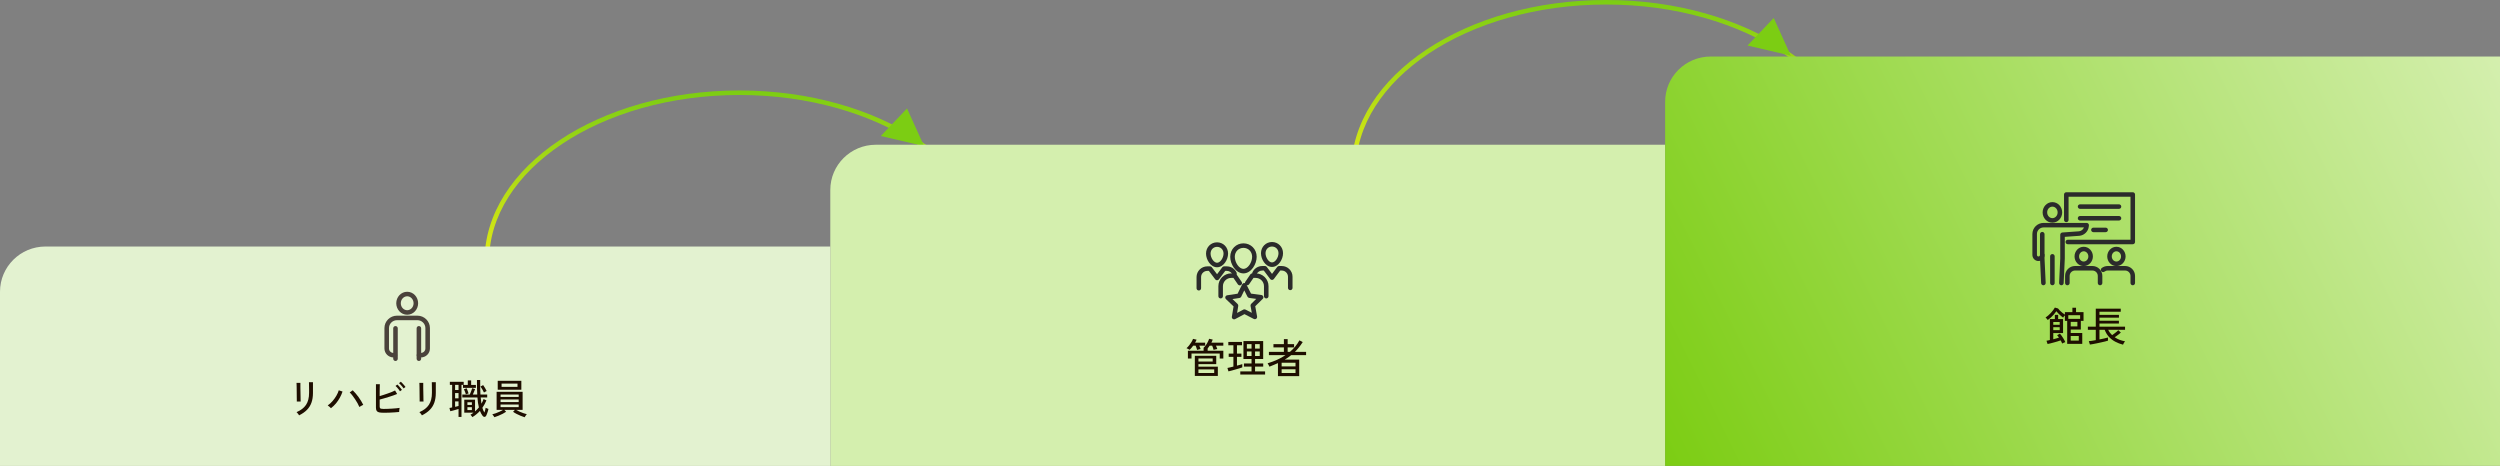 <svg width="1100" height="205" viewBox="0 0 1100 205" fill="none" xmlns="http://www.w3.org/2000/svg">
<rect x="0" y="0" width="1100" height="205" fill="#808080" stroke="none"/>
<path d="M325.352 39.805C294.485 39.805 266.496 48.148 246.194 61.688C225.899 75.225 213.194 94.032 213.194 114.938H215.195C215.195 94.899 227.374 76.638 247.31 63.341C267.239 50.049 294.828 41.795 325.352 41.795C355.876 41.795 383.466 50.049 403.396 63.341C423.332 76.638 435.51 94.899 435.51 114.938H437.512C437.512 94.032 424.806 75.225 404.511 61.688C384.209 48.148 356.219 39.805 325.352 39.805Z" fill="url(#paint0_linear_1987_63373)"/>
<path d="M406.596 64.296L387.559 59.844L399.088 47.721L406.596 64.296Z" fill="#7CCD13"/>
<path d="M706.699 0C675.832 4.67891e-05 647.843 8.343 627.541 21.884C607.245 35.42 594.54 54.227 594.54 75.133H596.542C596.542 55.094 608.72 36.833 628.656 23.537C648.586 10.244 676.175 1.99 706.699 1.99C737.223 1.99 764.813 10.244 784.742 23.537C804.678 36.833 816.857 55.094 816.857 75.133H818.858C818.858 54.227 806.153 35.42 785.858 21.884C765.556 8.343 737.566 0 706.699 0Z" fill="url(#paint1_linear_1987_63373)"/>
<path d="M787.943 24.483L768.906 20.032L780.434 7.909L787.943 24.483Z" fill="#7CCD13"/>
<path d="M365.332 83.59C365.332 72.598 374.294 63.688 385.35 63.688H732.666V204.998H365.332V83.59Z" fill="#D4EFAE"/>
<path d="M732.666 44.778C732.666 33.786 741.628 24.875 752.684 24.875H1100V204.996H732.666V44.778Z" fill="url(#paint2_linear_1987_63373)"/>
<path d="M0 128.372C0 117.38 8.962 108.469 20.018 108.469H365.332V204.998H0V128.372Z" fill="#E3F2D0"/>
<path d="M918.873 112.823C918.873 111.51 917.893 110.568 916.834 110.568C915.775 110.569 914.796 111.508 914.796 112.823C914.796 114.138 915.775 115.077 916.834 115.077C917.892 115.077 918.873 114.136 918.873 112.823ZM920.875 112.823C920.874 115.096 919.133 117.067 916.834 117.067C914.535 117.067 912.794 115.099 912.794 112.823C912.794 110.547 914.535 108.578 916.834 108.578C919.133 108.578 920.875 110.55 920.875 112.823Z" fill="#2B2B2B"/>
<path d="M923.027 124.526V121.399C923.027 120.095 921.958 119.029 920.628 119.029H913.038C911.708 119.03 910.64 120.095 910.64 121.399V124.526C910.64 125.076 910.191 125.521 909.639 125.521C909.086 125.521 908.638 125.076 908.638 124.526V121.399C908.638 118.986 910.612 117.039 913.038 117.039H920.628C923.054 117.039 925.029 118.986 925.029 121.399V124.526C925.029 125.076 924.58 125.521 924.028 125.521C923.475 125.521 923.027 125.076 923.027 124.526Z" fill="#2B2B2B"/>
<path d="M933.259 112.823C933.259 111.51 932.279 110.568 931.22 110.568C930.161 110.569 929.182 111.508 929.182 112.823C929.183 114.138 930.161 115.077 931.22 115.077C932.279 115.077 933.259 114.136 933.259 112.823ZM935.261 112.823C935.261 115.096 933.52 117.067 931.22 117.067C928.922 117.067 927.181 115.099 927.181 112.823C927.181 110.547 928.921 108.578 931.22 108.578C933.52 108.578 935.261 110.55 935.261 112.823Z" fill="#2B2B2B"/>
<path d="M937.415 124.526V121.399C937.415 120.094 936.345 119.029 935.016 119.029H927.427C926.876 119.029 926.37 119.212 925.965 119.519C925.526 119.853 924.898 119.769 924.563 119.333C924.227 118.896 924.312 118.272 924.751 117.938C925.492 117.376 926.421 117.039 927.427 117.039H935.016C937.442 117.039 939.417 118.986 939.417 121.399V124.526C939.417 125.076 938.969 125.521 938.416 125.521C937.863 125.521 937.415 125.076 937.415 124.526Z" fill="#2B2B2B"/>
<path d="M932.357 89.906C932.91 89.906 933.358 90.352 933.358 90.901C933.358 91.451 932.91 91.897 932.357 91.897H915.228C914.676 91.897 914.228 91.451 914.228 90.901C914.228 90.352 914.676 89.906 915.228 89.906H932.357Z" fill="#2B2B2B"/>
<path d="M932.357 95.039C932.91 95.039 933.358 95.485 933.358 96.034C933.358 96.584 932.91 97.029 932.357 97.029H915.228C914.676 97.029 914.228 96.584 914.228 96.034C914.228 95.485 914.676 95.039 915.228 95.039H932.357Z" fill="#2B2B2B"/>
<path d="M926.49 100.164C927.043 100.164 927.491 100.61 927.491 101.159C927.491 101.709 927.043 102.154 926.49 102.154H921.097C920.544 102.154 920.096 101.709 920.096 101.159C920.096 100.61 920.544 100.164 921.097 100.164H926.49Z" fill="#2B2B2B"/>
<path d="M908.171 96.761V85.581C908.171 85.031 908.619 84.586 909.172 84.586H938.416C938.969 84.586 939.417 85.032 939.417 85.581V106.475C939.417 107.025 938.969 107.47 938.416 107.47H909.84C909.288 107.47 908.84 107.024 908.839 106.475C908.839 105.926 909.288 105.48 909.84 105.48H937.415V86.576H910.173V96.761C910.173 97.311 909.725 97.756 909.172 97.756C908.619 97.756 908.171 97.311 908.171 96.761Z" fill="#2B2B2B"/>
<path d="M905.356 93.454C905.356 91.985 904.26 90.92 903.056 90.92C901.852 90.92 900.755 91.985 900.755 93.454C900.755 94.922 901.852 95.986 903.056 95.986C904.259 95.986 905.355 94.922 905.356 93.454ZM907.357 93.454C907.357 95.883 905.499 97.976 903.056 97.976C900.613 97.976 898.753 95.883 898.753 93.454C898.753 91.024 900.613 88.93 903.056 88.93C905.499 88.93 907.357 91.024 907.357 93.454Z" fill="#2B2B2B"/>
<path d="M897.594 103.042C897.594 102.492 898.042 102.047 898.595 102.047C899.147 102.047 899.596 102.492 899.596 103.042V113.717L900.097 124.478C900.122 125.027 899.696 125.493 899.144 125.518C898.592 125.544 898.124 125.119 898.098 124.57L897.595 113.788C897.594 113.773 897.594 113.757 897.594 113.742V103.042Z" fill="#2B2B2B"/>
<path d="M894.25 112.148V102.961C894.25 100.258 896.464 98.078 899.18 98.078H918.13C918.419 98.078 918.694 98.202 918.884 98.418C919.074 98.634 919.161 98.921 919.122 99.205L919.041 99.805C918.761 101.891 917.087 103.507 914.998 103.747L914.795 103.765L908.511 104.213V113.743C908.511 113.758 908.511 113.773 908.51 113.789L908.01 124.571C907.984 125.12 907.516 125.545 906.964 125.519C906.412 125.494 905.984 125.028 906.01 124.48L906.509 113.709V103.287C906.509 102.765 906.915 102.332 907.439 102.295L914.652 101.78L914.882 101.754C915.833 101.603 916.61 100.947 916.926 100.068H899.18C897.559 100.068 896.252 101.367 896.252 102.961V112.148C896.252 112.53 896.527 112.816 896.816 112.857H896.817C897.246 112.916 897.593 112.595 897.593 112.205C897.593 111.655 898.041 111.21 898.594 111.209C899.146 111.209 899.595 111.655 899.595 112.205C899.595 113.8 898.176 115.054 896.541 114.828C895.169 114.639 894.25 113.427 894.25 112.148Z" fill="#2B2B2B"/>
<path d="M902.052 124.521V112.776C902.052 112.227 902.5 111.781 903.053 111.781C903.605 111.781 904.054 112.227 904.054 112.776V124.521C904.054 125.07 903.605 125.516 903.053 125.516C902.5 125.516 902.052 125.07 902.052 124.521Z" fill="#2B2B2B"/>
<path d="M181.975 133.43C181.974 131.673 180.652 130.365 179.164 130.365C177.675 130.365 176.353 131.673 176.352 133.43C176.352 135.19 177.675 136.497 179.164 136.497C180.652 136.496 181.975 135.188 181.975 133.43ZM183.977 133.43C183.977 136.156 181.886 138.487 179.164 138.487C176.442 138.487 174.351 136.158 174.351 133.43C174.351 130.705 176.442 128.375 179.164 128.375C181.885 128.375 183.976 130.705 183.977 133.43Z" fill="#4A423B"/>
<path d="M187.17 153.332V144.356C187.169 142.445 185.596 140.881 183.637 140.881H174.688C172.729 140.881 171.155 142.445 171.155 144.356V153.332C171.155 154.4 172.037 155.282 173.14 155.282H173.779C174.331 155.282 174.78 155.728 174.78 156.277C174.779 156.827 174.331 157.273 173.779 157.273H173.14C170.947 157.272 169.153 155.515 169.153 153.332V144.356C169.154 141.33 171.639 138.891 174.688 138.891H183.637C186.686 138.891 189.171 141.33 189.172 144.356V153.332C189.172 155.515 187.378 157.272 185.184 157.273H184.353C183.8 157.273 183.352 156.827 183.352 156.277C183.352 155.728 183.8 155.282 184.353 155.282H185.184C186.288 155.282 187.17 154.4 187.17 153.332Z" fill="#4A423B"/>
<path d="M173.016 157.843V144.456C173.016 143.906 173.464 143.461 174.017 143.461C174.569 143.461 175.017 143.906 175.017 144.456V157.843C175.017 158.393 174.569 158.838 174.017 158.838C173.464 158.838 173.016 158.393 173.016 157.843Z" fill="#4A423B"/>
<path d="M183.312 157.843V144.456C183.312 143.906 183.76 143.461 184.312 143.461C184.865 143.461 185.313 143.906 185.313 144.456V157.843C185.313 158.393 184.865 158.838 184.312 158.838C183.76 158.838 183.312 158.393 183.312 157.843Z" fill="#4A423B"/>
<path d="M562.536 111.424C562.536 109.675 561.251 108.475 559.685 108.475C558.119 108.475 556.834 109.675 556.834 111.424C556.834 112.344 557.189 113.406 557.776 114.227C558.374 115.063 559.073 115.47 559.685 115.47C560.297 115.47 560.996 115.063 561.594 114.227C562.181 113.406 562.536 112.344 562.536 111.424ZM564.538 111.424C564.538 112.794 564.032 114.253 563.225 115.38C562.43 116.493 561.201 117.46 559.685 117.46C558.169 117.46 556.942 116.492 556.146 115.38C555.339 114.253 554.832 112.794 554.832 111.424C554.832 108.595 556.995 106.484 559.685 106.484C562.376 106.484 564.538 108.595 564.538 111.424Z" fill="#2B2B2B"/>
<path d="M566.712 126.676V121.761C566.712 120.258 565.485 119.037 563.971 119.037H563.294L560.488 122.771C560.299 123.022 560.002 123.17 559.686 123.17C559.371 123.17 559.074 123.022 558.885 122.771L556.078 119.037H555.402C554.267 119.037 553.291 119.723 552.874 120.704C552.66 121.21 552.072 121.448 551.563 121.234C551.053 121.021 550.814 120.438 551.029 119.931C551.747 118.237 553.435 117.047 555.402 117.047H556.581L556.698 117.054C556.969 117.086 557.217 117.226 557.382 117.446L559.686 120.512L561.99 117.446L562.066 117.357C562.254 117.16 562.516 117.047 562.792 117.047H563.971C566.59 117.047 568.714 119.158 568.714 121.761V126.676C568.714 127.225 568.266 127.671 567.713 127.671C567.16 127.671 566.712 127.225 566.712 126.676Z" fill="#2B2B2B"/>
<path d="M538.357 111.565C538.356 109.816 537.071 108.615 535.505 108.615C533.94 108.615 532.654 109.816 532.654 111.565C532.654 112.485 533.009 113.547 533.596 114.368C534.195 115.203 534.893 115.61 535.505 115.61C536.118 115.61 536.816 115.203 537.414 114.368C538.002 113.547 538.357 112.485 538.357 111.565ZM540.358 111.565C540.358 112.934 539.852 114.394 539.046 115.521C538.25 116.633 537.021 117.601 535.505 117.601C533.99 117.601 532.762 116.633 531.966 115.521C531.159 114.394 530.652 112.934 530.652 111.565C530.653 108.736 532.815 106.625 535.505 106.625C538.196 106.625 540.358 108.735 540.358 111.565Z" fill="#2B2B2B"/>
<path d="M526.479 126.824V121.91C526.479 119.306 528.603 117.195 531.221 117.195H532.4L532.517 117.202C532.788 117.234 533.036 117.375 533.201 117.595L535.505 120.66L537.81 117.595L537.885 117.505C538.073 117.309 538.335 117.195 538.612 117.195H539.79C541.684 117.195 543.318 118.299 544.079 119.89C544.316 120.386 544.103 120.981 543.604 121.217C543.105 121.453 542.508 121.242 542.27 120.745C541.828 119.821 540.882 119.186 539.79 119.186H539.113L536.308 122.919C536.119 123.171 535.822 123.319 535.506 123.319C535.191 123.319 534.893 123.171 534.704 122.919L531.898 119.186H531.221C529.708 119.186 528.48 120.406 528.48 121.91V126.824C528.48 127.374 528.032 127.819 527.479 127.819C526.927 127.819 526.479 127.374 526.479 126.824Z" fill="#2B2B2B"/>
<path d="M550.936 112.996C550.936 110.674 549.218 109.061 547.121 109.061C545.023 109.061 543.306 110.676 543.306 112.996C543.306 114.202 543.769 115.579 544.531 116.644C545.304 117.724 546.243 118.304 547.121 118.304C547.998 118.304 548.937 117.723 549.71 116.644C550.472 115.579 550.935 114.203 550.936 112.996ZM552.937 112.996C552.937 114.653 552.322 116.428 551.341 117.798C550.371 119.154 548.902 120.294 547.121 120.294C545.339 120.294 543.87 119.153 542.9 117.797C541.919 116.426 541.304 114.652 541.304 112.996C541.304 109.595 543.899 107.07 547.121 107.07C550.342 107.07 552.937 109.593 552.937 112.996Z" fill="#2B2B2B"/>
<path d="M536.085 130.318V125.924C536.085 122.806 538.628 120.281 541.763 120.281H543.235C543.566 120.281 543.875 120.444 544.062 120.716L546.326 124.015C546.637 124.469 546.519 125.088 546.063 125.398C545.606 125.708 544.983 125.59 544.672 125.136L542.706 122.272H541.763C539.732 122.272 538.087 123.907 538.087 125.924V130.318C538.087 130.868 537.639 131.313 537.086 131.313C536.533 131.313 536.085 130.868 536.085 130.318Z" fill="#2B2B2B"/>
<path d="M556.151 130.318V125.924C556.151 123.906 554.507 122.272 552.477 122.272H551.532L549.596 125.094C549.285 125.548 548.662 125.666 548.206 125.356C547.749 125.047 547.631 124.427 547.943 123.973L550.175 120.716L550.251 120.619C550.44 120.406 550.713 120.281 551.002 120.281H552.477C555.612 120.281 558.153 122.806 558.153 125.924V130.318C558.153 130.868 557.705 131.313 557.152 131.313C556.599 131.313 556.151 130.868 556.151 130.318Z" fill="#2B2B2B"/>
<path d="M547.462 124.523C547.843 124.521 548.193 124.733 548.364 125.072L550.442 129.184L555.029 129.813C555.406 129.865 555.722 130.125 555.842 130.485C555.962 130.844 555.867 131.241 555.596 131.507L552.304 134.744L553.12 139.274C553.187 139.647 553.034 140.026 552.728 140.25C552.421 140.475 552.013 140.507 551.675 140.333L547.561 138.221L543.477 140.392C543.141 140.571 542.732 140.545 542.423 140.324C542.113 140.104 541.957 139.728 542.018 139.354L542.767 134.812L539.428 131.623C539.153 131.36 539.052 130.966 539.167 130.605C539.282 130.244 539.594 129.979 539.97 129.922L544.549 129.226L546.569 125.084L546.639 124.963C546.822 124.693 547.129 124.526 547.462 124.523ZM546.121 130.565C545.978 130.86 545.697 131.066 545.372 131.115L542.277 131.584L544.534 133.738C544.772 133.965 544.882 134.295 544.828 134.618L544.321 137.687L547.082 136.22L547.194 136.17C547.459 136.068 547.757 136.082 548.013 136.214L550.792 137.64L550.241 134.58C550.183 134.258 550.289 133.927 550.523 133.696L552.747 131.509L549.648 131.085C549.322 131.04 549.038 130.839 548.89 130.546L547.485 127.766L546.121 130.565Z" fill="#2B2B2B"/>
<path d="M230.853 183.594C230.348 183.439 229.772 183.23 229.123 182.967C228.486 182.705 227.868 182.418 227.267 182.108C226.667 181.797 226.162 181.493 225.754 181.194L226.547 180.334H221.898L222.691 181.176C222.283 181.463 221.778 181.761 221.178 182.072C220.577 182.382 219.953 182.669 219.304 182.932C218.667 183.194 218.079 183.409 217.538 183.576C217.49 183.481 217.406 183.349 217.286 183.182C217.178 183.015 217.058 182.848 216.926 182.681C216.806 182.514 216.698 182.388 216.602 182.305C217.022 182.209 217.526 182.054 218.115 181.839C218.703 181.624 219.286 181.385 219.863 181.122C220.451 180.848 220.944 180.585 221.34 180.334H218.511V172.399H229.952V180.334H227.069C227.477 180.585 227.976 180.842 228.564 181.104C229.153 181.355 229.742 181.588 230.33 181.803C230.919 182.006 231.411 182.155 231.807 182.251C231.711 182.323 231.597 182.448 231.465 182.627C231.345 182.806 231.225 182.985 231.105 183.164C230.997 183.355 230.913 183.499 230.853 183.594ZM218.998 171.485V167.562H229.393V171.485H218.998ZM220.691 170.231H227.7V168.798H220.691V170.231ZM220.241 179.152H228.222V178.006H220.241V179.152ZM220.241 176.895H228.222V175.766H220.241V176.895ZM220.241 174.638H228.222V173.581H220.241V174.638Z" fill="#1E0E00"/>
<path d="M207.845 183.532C207.773 183.4 207.641 183.215 207.449 182.976C207.269 182.749 207.118 182.588 206.998 182.493C207.238 182.349 207.473 182.2 207.701 182.045C207.929 181.89 208.151 181.728 208.368 181.561H204.278V175.865H209.016V181.024C209.328 180.749 209.623 180.469 209.899 180.182C210.187 179.883 210.457 179.579 210.71 179.268C210.553 178.647 210.421 177.979 210.313 177.262C210.217 176.534 210.139 175.74 210.079 174.88H203.413V173.59H206.692C206.812 173.339 206.944 173.035 207.088 172.677C207.232 172.318 207.365 171.972 207.485 171.638C207.605 171.291 207.695 171.011 207.755 170.796L209.034 171.208C208.926 171.506 208.776 171.888 208.584 172.354C208.392 172.808 208.211 173.22 208.043 173.59H209.989C209.941 172.671 209.905 171.685 209.881 170.635C209.869 169.572 209.863 168.425 209.863 167.195H211.286C211.274 168.318 211.274 169.416 211.286 170.491C211.31 171.566 211.346 172.599 211.394 173.59H214.367V174.88H211.502C211.574 175.859 211.683 176.773 211.827 177.62C212.031 177.286 212.205 176.952 212.349 176.617C212.505 176.271 212.643 175.925 212.764 175.578L214.025 176.17C213.556 177.316 212.962 178.403 212.241 179.43C212.481 180.289 212.782 180.988 213.142 181.525C213.262 181.203 213.37 180.857 213.466 180.486C213.562 180.104 213.634 179.746 213.682 179.412C213.778 179.471 213.911 179.537 214.079 179.609C214.247 179.68 214.415 179.746 214.583 179.806C214.751 179.854 214.865 179.889 214.925 179.913C214.865 180.212 214.781 180.546 214.673 180.916C214.565 181.275 214.445 181.633 214.313 181.991C214.193 182.337 214.067 182.636 213.935 182.887C213.742 183.257 213.484 183.436 213.16 183.424C212.836 183.424 212.547 183.245 212.295 182.887C212.079 182.576 211.875 182.254 211.683 181.919C211.49 181.573 211.322 181.197 211.178 180.791C210.686 181.34 210.157 181.842 209.593 182.296C209.04 182.761 208.458 183.173 207.845 183.532ZM201.755 183.442V179.949C201.419 180.045 201.029 180.158 200.584 180.289C200.14 180.421 199.702 180.546 199.269 180.666C198.837 180.773 198.459 180.863 198.134 180.934L197.756 179.501C197.912 179.477 198.092 179.448 198.296 179.412C198.501 179.364 198.717 179.316 198.945 179.268V169.345H197.936V168.001H204.026V169.345H203.053V183.442H201.755ZM203.719 170.652V169.381H205.827V167.374H207.305V169.381H209.394V170.652H203.719ZM212.944 172.712C212.764 172.306 212.535 171.865 212.259 171.387C211.983 170.897 211.707 170.461 211.43 170.079L212.583 169.434C212.86 169.805 213.136 170.229 213.412 170.706C213.688 171.172 213.929 171.62 214.133 172.05C214.001 172.097 213.802 172.199 213.538 172.354C213.274 172.497 213.076 172.617 212.944 172.712ZM200.242 175.256H201.755V172.963H200.242V175.256ZM200.242 171.602H201.755V169.345H200.242V171.602ZM200.242 179C200.518 178.94 200.783 178.88 201.035 178.821C201.287 178.749 201.527 178.683 201.755 178.624V176.617H200.242V179ZM204.98 173.483C204.908 173.208 204.788 172.85 204.62 172.408C204.452 171.966 204.29 171.59 204.134 171.279L205.341 170.849C205.485 171.172 205.635 171.548 205.791 171.978C205.959 172.396 206.085 172.778 206.17 173.124L204.98 173.483ZM205.665 180.415H207.629V179.179H205.665V180.415ZM205.665 178.176H207.629V176.994H205.665V178.176Z" fill="#1E0E00"/>
<path d="M185.631 182.761C185.583 182.641 185.493 182.486 185.36 182.295C185.228 182.116 185.084 181.937 184.928 181.757C184.784 181.578 184.652 181.441 184.532 181.345C186.393 180.557 187.775 179.5 188.675 178.175C189.588 176.837 190.045 175.07 190.045 172.873V172.21C190.045 172.031 190.045 171.744 190.045 171.35C190.045 170.956 190.039 170.532 190.027 170.078C190.027 169.625 190.021 169.225 190.009 168.878C190.009 168.52 190.003 168.287 189.991 168.18H191.756V172.873C191.756 174.509 191.534 175.942 191.09 177.172C190.657 178.39 189.991 179.453 189.09 180.36C188.189 181.268 187.036 182.068 185.631 182.761ZM184.64 176.688C184.652 176.617 184.652 176.378 184.64 175.972C184.64 175.566 184.634 175.064 184.622 174.467C184.622 173.87 184.616 173.243 184.604 172.586C184.604 171.917 184.598 171.285 184.586 170.687C184.574 170.09 184.562 169.589 184.55 169.183C184.538 168.777 184.526 168.538 184.514 168.466H186.225C186.225 168.55 186.225 168.795 186.225 169.201C186.225 169.607 186.225 170.102 186.225 170.687C186.237 171.261 186.249 171.876 186.261 172.532C186.273 173.177 186.285 173.798 186.297 174.395C186.309 174.981 186.315 175.482 186.315 175.9C186.327 176.306 186.339 176.563 186.351 176.67L184.64 176.688Z" fill="#1E0E00"/>
<path d="M168.875 181.61C168.01 181.61 167.326 181.557 166.821 181.449C166.317 181.33 165.957 181.109 165.74 180.786C165.524 180.452 165.416 179.968 165.416 179.335V169.054H167.128C167.116 169.388 167.104 169.848 167.092 170.433C167.08 171.018 167.068 171.651 167.056 172.332C167.056 173.012 167.056 173.663 167.056 174.284C167.596 174.129 168.173 173.95 168.785 173.747C169.41 173.544 170.028 173.335 170.641 173.12C171.265 172.893 171.854 172.672 172.406 172.457C172.959 172.23 173.433 172.015 173.83 171.812L174.73 173.353C174.25 173.556 173.692 173.771 173.055 173.997C172.418 174.212 171.746 174.433 171.037 174.66C170.34 174.875 169.644 175.084 168.947 175.287C168.263 175.478 167.632 175.651 167.056 175.807V178.762C167.056 179.085 167.098 179.329 167.182 179.497C167.266 179.664 167.428 179.777 167.668 179.837C167.908 179.897 168.263 179.927 168.731 179.927C169.235 179.927 169.806 179.915 170.443 179.891C171.079 179.867 171.728 179.837 172.388 179.801C173.049 179.753 173.68 179.706 174.28 179.658C174.881 179.598 175.403 179.532 175.847 179.461C175.811 179.604 175.775 179.801 175.739 180.052C175.703 180.291 175.673 180.524 175.649 180.751C175.637 180.977 175.631 181.151 175.631 181.27C175.019 181.33 174.31 181.389 173.505 181.449C172.713 181.497 171.908 181.539 171.091 181.575C170.286 181.598 169.548 181.61 168.875 181.61ZM177.577 170.899C177.421 170.648 177.223 170.379 176.983 170.093C176.754 169.806 176.514 169.531 176.262 169.269C176.01 168.994 175.775 168.767 175.559 168.588L176.37 167.961C176.562 168.116 176.79 168.343 177.055 168.642C177.331 168.928 177.595 169.221 177.847 169.519C178.1 169.818 178.292 170.069 178.424 170.272L177.577 170.899ZM175.992 172.17C175.848 171.92 175.661 171.645 175.433 171.346C175.205 171.048 174.965 170.761 174.712 170.487C174.46 170.212 174.232 169.985 174.028 169.806L174.857 169.197C175.037 169.352 175.259 169.579 175.523 169.878C175.787 170.176 176.04 170.481 176.28 170.791C176.532 171.09 176.724 171.34 176.856 171.543L175.992 172.17Z" fill="#1E0E00"/>
<path d="M145.617 179.608C145.473 179.441 145.256 179.232 144.968 178.981C144.68 178.718 144.422 178.521 144.193 178.39C144.974 177.853 145.689 177.208 146.337 176.455C146.998 175.691 147.562 174.897 148.031 174.073C148.511 173.237 148.854 172.455 149.058 171.727L150.715 172.282C150.427 173.177 150.037 174.073 149.544 174.969C149.052 175.864 148.475 176.712 147.815 177.512C147.154 178.3 146.421 178.999 145.617 179.608ZM158.12 179.071C157.928 178.581 157.664 178.038 157.327 177.441C157.003 176.844 156.637 176.247 156.228 175.649C155.832 175.04 155.43 174.479 155.021 173.966C154.613 173.44 154.228 173.01 153.868 172.676L155.201 171.727C155.598 172.097 156.012 172.539 156.444 173.052C156.889 173.554 157.321 174.097 157.742 174.682C158.162 175.267 158.552 175.858 158.913 176.455C159.273 177.041 159.579 177.596 159.832 178.121C159.639 178.205 159.363 178.348 159.003 178.551C158.655 178.742 158.36 178.915 158.12 179.071Z" fill="#1E0E00"/>
<path d="M131.581 182.761C131.533 182.641 131.443 182.486 131.311 182.295C131.179 182.116 131.034 181.937 130.878 181.757C130.734 181.578 130.602 181.441 130.482 181.345C132.344 180.557 133.725 179.5 134.626 178.175C135.538 176.837 135.995 175.07 135.995 172.873V172.21C135.995 172.031 135.995 171.744 135.995 171.35C135.995 170.956 135.989 170.532 135.977 170.078C135.977 169.625 135.971 169.225 135.959 168.878C135.959 168.52 135.953 168.287 135.941 168.18H137.706V172.873C137.706 174.509 137.484 175.942 137.04 177.172C136.607 178.39 135.941 179.453 135.04 180.36C134.139 181.268 132.986 182.068 131.581 182.761ZM130.59 176.688C130.602 176.617 130.602 176.378 130.59 175.972C130.59 175.566 130.584 175.064 130.572 174.467C130.572 173.87 130.566 173.243 130.554 172.586C130.554 171.917 130.548 171.285 130.536 170.687C130.524 170.09 130.512 169.589 130.5 169.183C130.488 168.777 130.476 168.538 130.464 168.466H132.175C132.175 168.55 132.175 168.795 132.175 169.201C132.175 169.607 132.175 170.102 132.175 170.687C132.187 171.261 132.199 171.876 132.211 172.532C132.223 173.177 132.235 173.798 132.247 174.395C132.259 174.981 132.266 175.482 132.266 175.9C132.278 176.306 132.29 176.563 132.302 176.67L130.59 176.688Z" fill="#1E0E00"/>
<path d="M562.299 165.494V159.761C561.711 160.024 561.104 160.287 560.48 160.55C559.855 160.812 559.213 161.075 558.552 161.338C558.516 161.218 558.444 161.063 558.336 160.872C558.24 160.669 558.132 160.472 558.011 160.281C557.903 160.078 557.813 159.935 557.741 159.851C559.219 159.409 560.618 158.89 561.939 158.293C563.272 157.696 564.503 157.015 565.632 156.251H558.318V154.818H564.912V152.847H560.318V151.414H564.912V149.211H566.569V151.414H569.398V152.847H566.569V154.818H567.56C569.314 153.361 570.707 151.671 571.74 149.748L573.199 150.519C572.659 151.354 572.1 152.131 571.524 152.847C570.947 153.564 570.359 154.22 569.758 154.818H574.677V156.251H568.137C567.26 156.967 566.311 157.624 565.29 158.221H571.65V165.494H562.299ZM563.921 164.132H570.028V162.466H563.921V164.132ZM563.921 161.212H570.028V159.6H563.921V161.212Z" fill="#1E0E00"/>
<path d="M545.725 164.784V163.405H550.679V161.309H547.328V159.93H550.679V157.96H547.112V150.078H555.796V157.96H552.228V159.93H555.814V161.309H552.228V163.405H556.642V164.784H545.725ZM540.518 163.405L540.067 161.9C540.392 161.841 540.782 161.757 541.238 161.65C541.707 161.53 542.193 161.411 542.698 161.291V157.028H540.626V155.595H542.698V151.905H540.464V150.454H546.481V151.905H544.265V155.595H546.229V157.028H544.265V160.879C544.734 160.76 545.172 160.641 545.58 160.521C545.989 160.402 546.331 160.3 546.607 160.217V161.65C546.271 161.769 545.839 161.912 545.31 162.08C544.794 162.235 544.241 162.396 543.653 162.563C543.064 162.73 542.494 162.892 541.941 163.047C541.389 163.19 540.914 163.31 540.518 163.405ZM548.625 156.652H550.679V154.646H548.625V156.652ZM552.228 156.652H554.282V154.646H552.228V156.652ZM548.625 153.392H550.679V151.404H548.625V153.392ZM552.228 153.392H554.282V151.404H552.228V153.392Z" fill="#1E0E00"/>
<path d="M525.726 165.399V156.55H535.149V160.222H527.312V161.333H535.851V165.399H525.726ZM522.681 157.75V154.329H529.582V153.021C529.942 152.687 530.278 152.299 530.591 151.857C530.915 151.403 531.197 150.931 531.437 150.442C531.69 149.952 531.882 149.492 532.014 149.062L533.599 149.421C533.527 149.636 533.437 149.857 533.329 150.084C533.233 150.31 533.125 150.543 533.005 150.782H538.266V152.09H535.023C535.143 152.341 535.251 152.603 535.347 152.878C535.455 153.153 535.539 153.385 535.599 153.576C535.467 153.588 535.293 153.624 535.077 153.684C534.86 153.732 534.644 153.779 534.428 153.827C534.224 153.875 534.074 153.917 533.978 153.953C533.918 153.678 533.827 153.368 533.707 153.021C533.587 152.675 533.467 152.364 533.347 152.09H532.266C531.966 152.555 531.666 152.973 531.365 153.344V154.329H538.266V157.75H536.68V155.547H524.267V157.75H522.681ZM526.717 153.971C526.657 153.72 526.567 153.421 526.447 153.075C526.327 152.717 526.201 152.388 526.068 152.09H525.005C524.753 152.448 524.489 152.788 524.213 153.111C523.949 153.421 523.69 153.696 523.438 153.935C523.366 153.875 523.234 153.797 523.042 153.702C522.862 153.594 522.675 153.493 522.483 153.397C522.291 153.29 522.147 153.224 522.051 153.2C522.447 152.866 522.831 152.466 523.204 152C523.588 151.522 523.93 151.033 524.231 150.531C524.543 150.018 524.777 149.54 524.933 149.098L526.501 149.457C526.417 149.672 526.315 149.892 526.195 150.119C526.086 150.334 525.966 150.555 525.834 150.782H530.266V152.09H527.69C527.798 152.341 527.906 152.603 528.014 152.878C528.122 153.141 528.206 153.373 528.266 153.576C528.158 153.588 527.996 153.624 527.78 153.684C527.576 153.732 527.372 153.785 527.167 153.845C526.963 153.893 526.813 153.935 526.717 153.971ZM527.312 164.127H534.248V162.533H527.312V164.127ZM527.312 159.076H533.581V157.714H527.312V159.076Z" fill="#1E0E00"/>
<path d="M934.139 151.663C932.89 151.34 931.731 150.893 930.662 150.319C929.605 149.746 928.68 149.03 927.887 148.17C927.107 147.298 926.5 146.277 926.068 145.107H923.762V149.352C924.518 149.209 925.233 149.06 925.906 148.904C926.59 148.749 927.125 148.612 927.509 148.492V149.89C927.197 149.985 926.776 150.104 926.248 150.248C925.732 150.379 925.161 150.511 924.536 150.642C923.912 150.785 923.281 150.922 922.645 151.054C922.02 151.185 921.438 151.299 920.897 151.394C920.357 151.49 919.912 151.561 919.564 151.609L919.077 150.104C919.402 150.081 919.834 150.033 920.375 149.961C920.927 149.878 921.516 149.776 922.14 149.657V145.107H918.663V143.746H922.14V135.828H933.13V137.172H923.762V138.533H932.338V139.769H923.762V141.13H932.32V142.366H923.762V143.746H935.022V145.107H927.599C927.815 145.561 928.068 145.985 928.356 146.379C928.656 146.773 928.98 147.137 929.329 147.471C929.605 147.292 929.911 147.071 930.248 146.809C930.596 146.546 930.932 146.283 931.257 146.02C931.581 145.746 931.845 145.501 932.049 145.286L933.166 146.325C932.95 146.528 932.686 146.755 932.374 147.006C932.061 147.244 931.737 147.489 931.401 147.74C931.076 147.979 930.764 148.194 930.464 148.385C931.124 148.839 931.839 149.215 932.608 149.513C933.388 149.812 934.193 150.033 935.022 150.176C934.938 150.272 934.83 150.415 934.698 150.606C934.578 150.797 934.463 150.988 934.355 151.179C934.259 151.382 934.187 151.543 934.139 151.663Z" fill="#1E0E00"/>
<path d="M909.565 151.288V141.186H908.556V138.767C908.412 138.911 908.256 139.084 908.088 139.287C907.919 139.478 907.805 139.633 907.745 139.753C907.457 139.538 907.121 139.263 906.736 138.929C906.352 138.582 905.98 138.23 905.619 137.872C905.271 137.513 904.995 137.203 904.791 136.94C904.49 137.394 904.13 137.866 903.71 138.355C903.289 138.833 902.845 139.287 902.376 139.717C901.908 140.135 901.451 140.499 901.007 140.809C900.959 140.702 900.869 140.577 900.737 140.433C900.617 140.29 900.491 140.153 900.358 140.021C900.226 139.878 900.118 139.776 900.034 139.717C900.407 139.478 900.791 139.185 901.187 138.839C901.596 138.481 901.992 138.099 902.376 137.693C902.761 137.275 903.103 136.863 903.403 136.457C903.716 136.051 903.962 135.674 904.142 135.328L905.529 135.722C905.685 135.961 905.938 136.254 906.286 136.6C906.634 136.934 907.013 137.269 907.421 137.603C907.841 137.937 908.22 138.218 908.556 138.445V137.352H911.853V135.4H913.456V137.352H916.753V141.186H915.564V144.983H911.114V146.524H916.195V151.288H909.565ZM900.935 151.36L900.449 149.927C900.617 149.891 900.833 149.849 901.097 149.802C901.361 149.742 901.644 149.682 901.944 149.622V140.379H904.142V138.534H905.583V140.379H907.745V146.559H903.439V149.264C903.896 149.145 904.34 149.025 904.772 148.906C905.205 148.786 905.595 148.667 905.944 148.548C905.655 148.106 905.385 147.748 905.133 147.473L906.358 146.792C906.574 147.007 906.802 147.288 907.043 147.634C907.283 147.968 907.517 148.321 907.745 148.691C907.973 149.061 908.178 149.413 908.358 149.748C908.538 150.07 908.67 150.339 908.754 150.554C908.646 150.578 908.496 150.626 908.304 150.697C908.112 150.781 907.925 150.864 907.745 150.948C907.565 151.032 907.439 151.103 907.367 151.163C907.295 150.972 907.199 150.757 907.079 150.518C906.97 150.279 906.844 150.028 906.7 149.766C906.304 149.909 905.835 150.064 905.295 150.231C904.766 150.387 904.22 150.542 903.655 150.697C903.091 150.852 902.568 150.99 902.088 151.109C901.608 151.229 901.223 151.312 900.935 151.36ZM910.051 140.29H915.258V138.696H910.051V140.29ZM911.114 149.855H914.663V147.849H911.114V149.855ZM911.114 143.604H914.051V141.633H911.114V143.604ZM903.439 145.27H906.268V143.98H903.439V145.27ZM903.439 142.905H906.268V141.669H903.439V142.905Z" fill="#1E0E00"/>
<defs>
<linearGradient id="paint0_linear_1987_63373" x1="325.353" y1="39.805" x2="325.353" y2="114.938" gradientUnits="userSpaceOnUse">
<stop stop-color="#7CCD13"/>
<stop offset="1" stop-color="#DFE915"/>
</linearGradient>
<linearGradient id="paint1_linear_1987_63373" x1="706.699" y1="0" x2="706.699" y2="75.133" gradientUnits="userSpaceOnUse">
<stop stop-color="#7CCD13"/>
<stop offset="1" stop-color="#DFE915"/>
</linearGradient>
<linearGradient id="paint2_linear_1987_63373" x1="1100" y1="24.875" x2="733.104" y2="205.884" gradientUnits="userSpaceOnUse">
<stop stop-color="#D4EFAE"/>
<stop offset="1" stop-color="#7CCD13"/>
</linearGradient>
</defs>
</svg>
